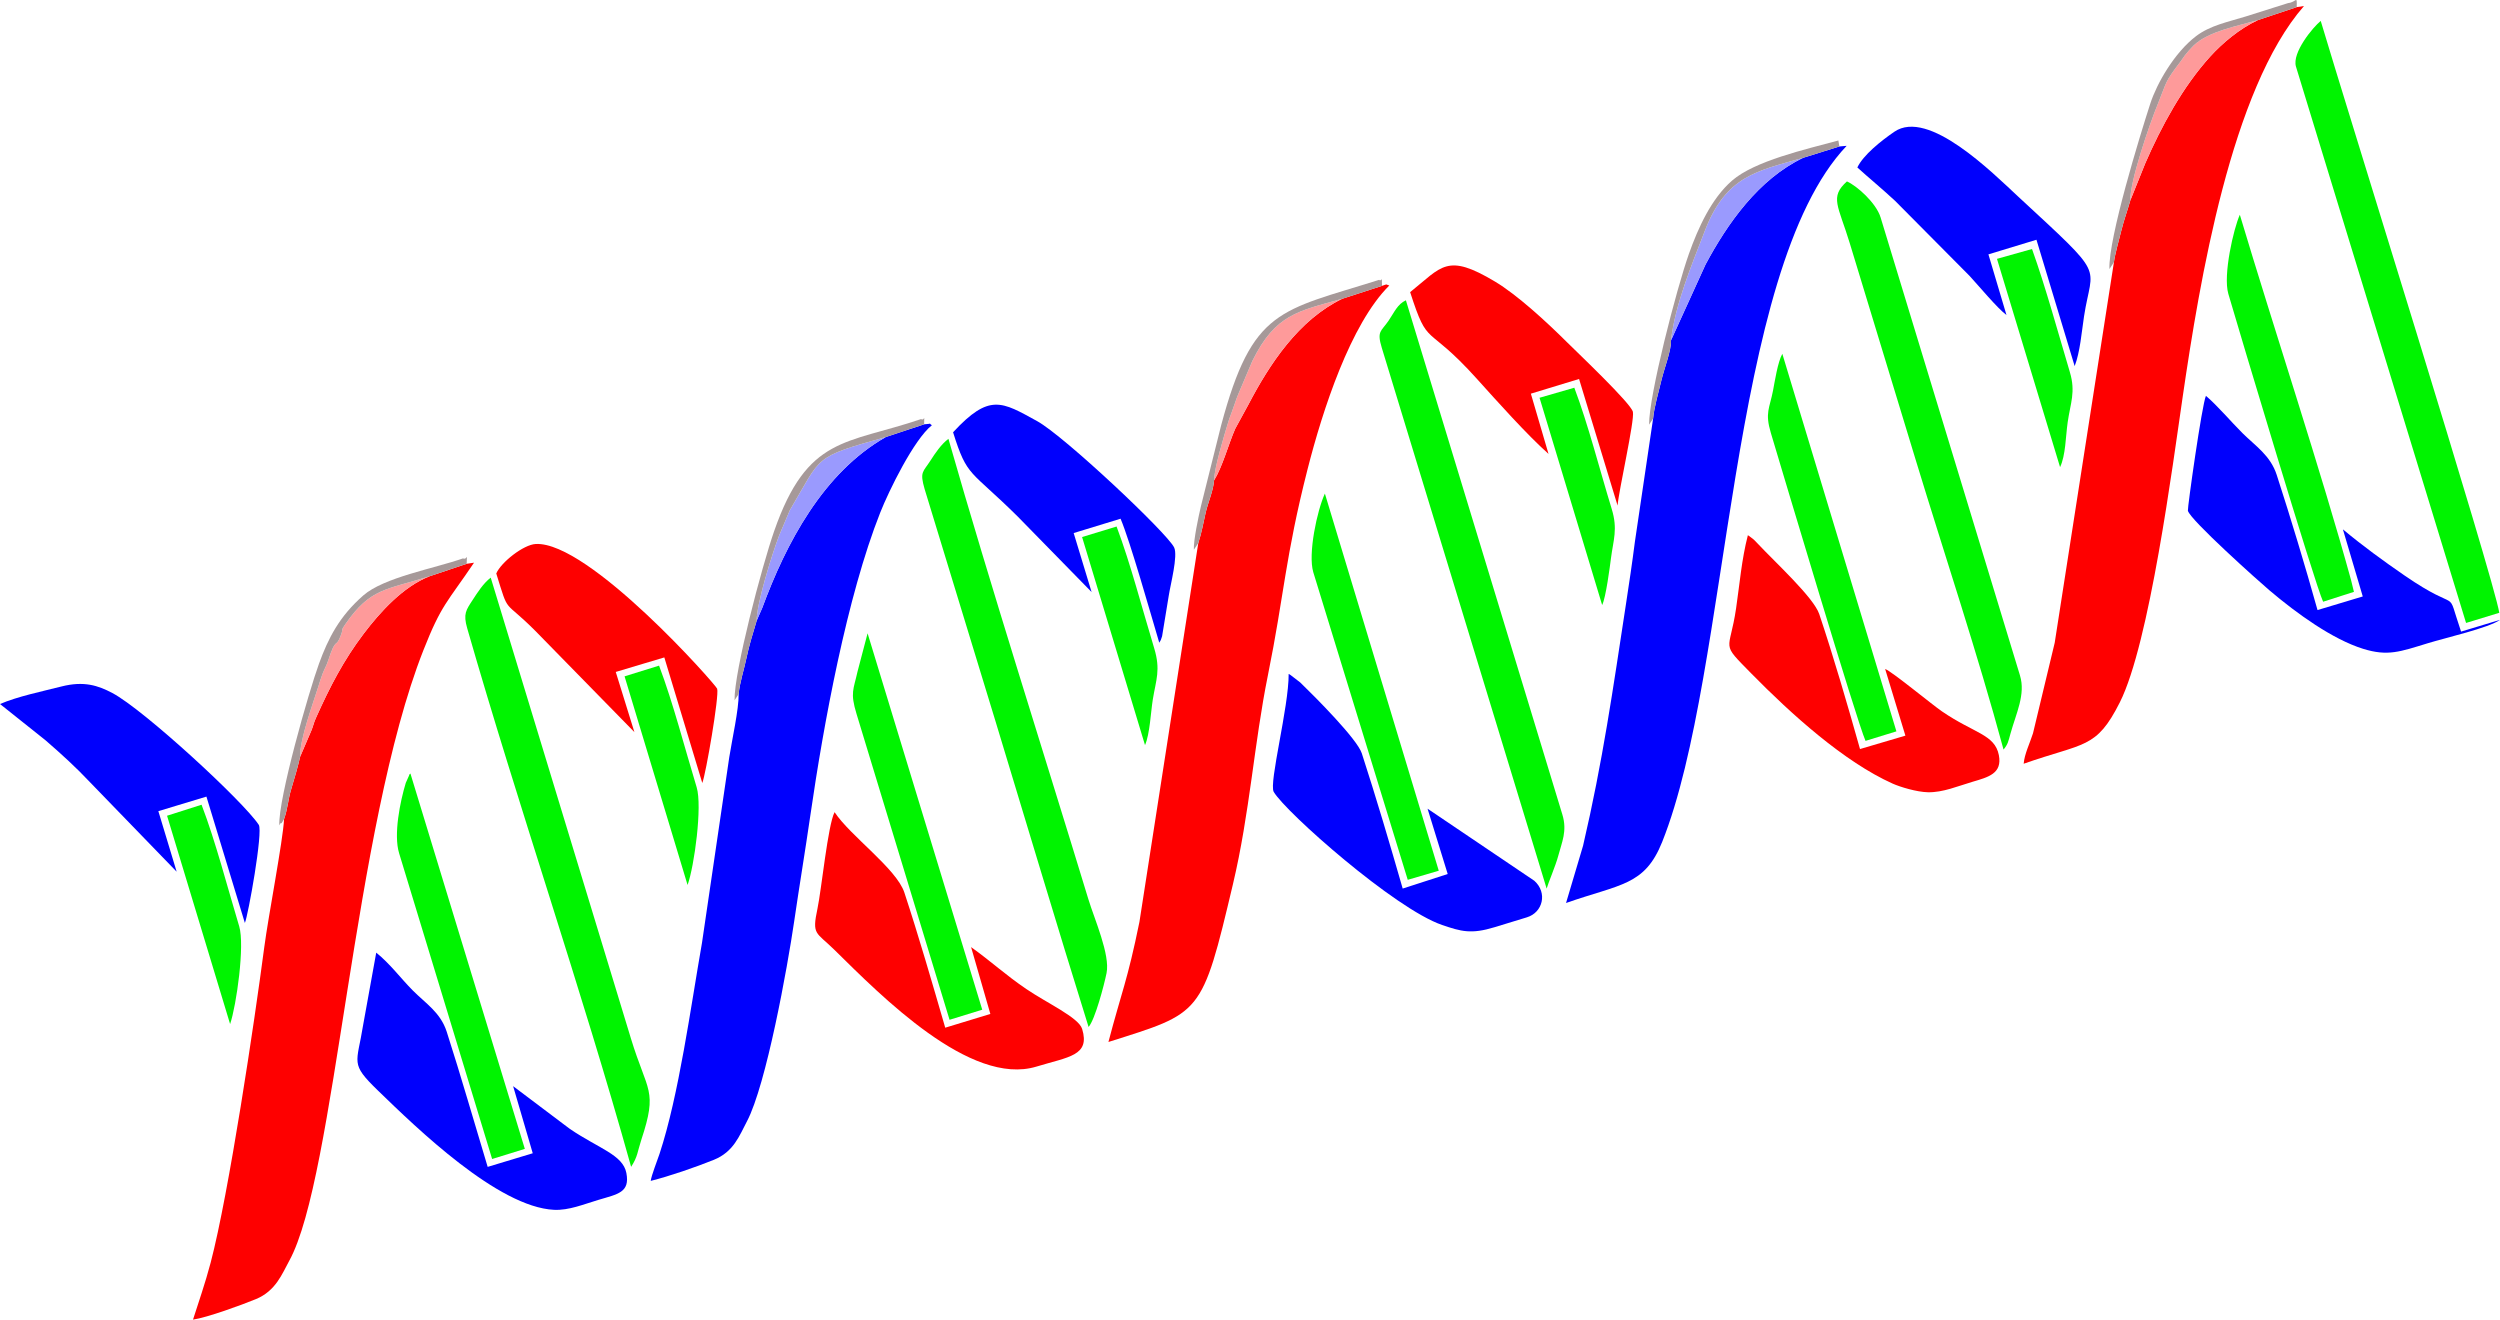 <?xml version="1.0" encoding="UTF-8"?>
<!DOCTYPE svg PUBLIC "-//W3C//DTD SVG 1.1//EN" "http://www.w3.org/Graphics/SVG/1.1/DTD/svg11.dtd">
<!-- Creator: CorelDRAW 2021.5 -->
<svg xmlns="http://www.w3.org/2000/svg" xml:space="preserve" width="10.001in" height="5.279in" version="1.1" style="shape-rendering:geometricPrecision; text-rendering:geometricPrecision; image-rendering:optimizeQuality; fill-rule:evenodd; clip-rule:evenodd"
viewBox="0 0 9960.4 5257.58"
 xmlns:xlink="http://www.w3.org/1999/xlink"
 xmlns:xodm="http://www.corel.com/coreldraw/odm/2003">
 <defs>
  <style type="text/css">
   <![CDATA[
    .fil1 {fill:#0000FD}
    .fil2 {fill:#00F400}
    .fil3 {fill:#9A9AFE}
    .fil5 {fill:#A69999}
    .fil0 {fill:#FE0000}
    .fil4 {fill:#FE9A9A}
   ]]>
  </style>
 </defs>
 <g id="Layer_x0020_1">
  <path class="fil0" d="M4836.95 1914.11c-2.81,41.22 -23.64,86.25 -33.58,129.31 -9.35,40.52 -14.88,75.72 -29.31,120.67l-234.36 1508.9c-47.47,233.64 -72.27,282.67 -123.53,478.46 372.19,-118.05 371.38,-102.79 496.11,-628.89 66.95,-282.4 84.35,-561.18 139.12,-831.45 65.22,-321.89 68.84,-471.21 158.02,-821.12 60.34,-236.76 171.53,-579.49 325.74,-732.45 -17.98,-5.09 -3.44,-6.87 -28.96,1.33l-158.68 51.58c-174.31,84.02 -290.27,261.9 -373.44,420.99l-52.5 96.23c-26.01,58.21 -51.18,152.74 -84.63,206.46z"/>
  <path class="fil0" d="M8487.87 797.66c-12.31,43.06 -25.36,76.82 -37.27,125.26 -7.41,30.18 -24.84,91.9 -28.42,121.87l-235.87 1516.07 -86.52 360.74c-12.49,39.33 -34.01,82.65 -37.16,121.28 242.36,-85.22 288.93,-57.7 383.08,-244.51 118.04,-234.22 211.02,-948.04 250.97,-1220.73 66.68,-455.21 192.78,-1222.25 482.77,-1553.61l-28.94 4.23 -154.54 51.8c-74.64,34.53 -142.88,93.29 -189.61,144.66 -110.07,121.01 -195.79,279.72 -259.3,425.89l-59.19 147.06z"/>
  <path class="fil0" d="M1195.95 3014.48c-9.54,41.27 -21.81,83.67 -34.96,126.89 -14.06,46.23 -13.78,77.54 -29.22,121.78 -4.22,85.66 -62.65,386.55 -78.92,510.9 -38.56,294.61 -141.12,981.35 -213.61,1256.64 -21.92,83.25 -48.64,158.76 -70.27,226.89 56.81,-8.32 192.98,-58.05 250.46,-81.68 79.73,-32.77 104.68,-101.34 132.99,-152.75 183.5,-333.24 255.16,-1723.66 534.25,-2431.98 72.26,-183.4 94.11,-189.6 201.93,-349.35l-29.32 4.41 -146.97 49.38c-106.5,41.15 -198.31,143.66 -262.29,227.79 -81.5,107.17 -136.65,214.65 -191.61,337.62 -9.42,21.07 -9.07,27.55 -17.69,49.07l-44.77 104.39z"/>
  <path class="fil1" d="M3014.87 2472.43c-13.96,46.42 -30.56,99.82 -40.76,148.95 -9.86,47.48 -27.1,98.69 -31.25,143.94 1.22,59.08 -27.11,185.62 -37.4,251.82l-108.74 740c-44.56,253.69 -91.83,605.94 -169.06,840.03 -8.69,26.31 -32.26,85.38 -35.09,107.68 75.47,-18.89 179.15,-54.73 251.49,-83.95 78.87,-31.86 101.31,-95.16 131.97,-153.41 76.8,-145.87 161.31,-613.09 188.13,-796.79 20.3,-139.09 44.27,-283.05 64.55,-423.02 52.67,-363.65 145.9,-871.26 278.44,-1205.96 33.89,-85.6 133.36,-289.84 205.73,-347.72 -18.16,-9.86 9.14,-5.85 -30.93,-3.51l-152.68 50.66c-250.25,142.34 -397.44,423.73 -492.37,680.85l-22.03 50.43z"/>
  <path class="fil1" d="M6657.45 1356.2c1.9,39.09 -26.72,110.73 -38.5,160.21 -11.3,47.43 -29.15,108.05 -32.71,151.33l-72.59 490.97c-10.68,84.09 -22.99,166 -35.42,247.31 -52.14,340.97 -92.36,625.88 -171.05,963.57l-67.83 228.09c216.86,-76.3 313.16,-68.49 383.01,-243.22 272.59,-681.85 261.24,-2274.38 735.04,-2773.5l-29.02 2.58 -144.02 45.02c-178.47,85.16 -302.4,262.83 -389.33,425.43l-137.59 302.21z"/>
  <path class="fil2" d="M9147.56 265.54l677.65 2216.41 132.34 -40.47c-21.17,-136.19 -616.49,-2037.28 -711.39,-2358.18 -29.79,23.79 -115.53,126.6 -98.59,182.24z"/>
  <path class="fil1" d="M5954.43 3694.21l128.89 -39.4c63.94,-19.46 82.83,-98.05 29.82,-145.57l-425.55 -287.25 80.27 260.23 -179.32 57.97c-50.99,-177.26 -106.05,-363.61 -162.96,-538.86 -18.45,-56.8 -184.63,-223.56 -245.04,-282.07l-38.47 -29.58c-1.84,-1.18 -5.18,-3.16 -7.84,-4.63 0.86,131.41 -79.6,435.51 -59.48,469.91 47.35,80.93 482.42,465.97 670.8,530.3 75.73,25.86 115.69,37.43 208.88,8.95z"/>
  <path class="fil0" d="M7510.71 2665.28l80.68 265.66 -180.82 53.37c-49.5,-175.64 -105.4,-368.05 -162.4,-537.67 -22.2,-66.05 -175.26,-206.16 -244.26,-279.81 -0.99,-1.05 -15.28,-15.88 -16.12,-16.63l-17.77 -13.74c-1.23,-0.91 -4.04,-2.88 -6.21,-4.09 -25.18,98.04 -32.49,192.81 -46.96,291.52 -26.06,177.88 -65.06,131.48 60.77,259.55 159.41,162.26 369.98,352.21 563.29,438.75 29.93,13.39 95.77,33.33 140.07,34.29 60.01,1.32 119.34,-24.43 178.02,-41.73 62.89,-18.55 119.08,-32.96 104.74,-106.2 -16.29,-83.16 -99.1,-86.61 -227.1,-174.59 -41.01,-28.19 -197.85,-157.82 -225.93,-168.7z"/>
  <path class="fil1" d="M9960.4 2469.57l-155.07 46.78c-64.95,-190.07 8.39,-62.51 -226.24,-224.17 -83.07,-57.23 -166.48,-117.89 -244.58,-183.12l79.1 267.33 -180.25 54.18c-49.42,-176.56 -106.19,-364.66 -162.58,-538.57 -25.16,-77.61 -84.71,-115.03 -136.35,-166.36 -45.4,-45.12 -101.22,-111.1 -145.65,-148.5 -15.7,33.59 -74.11,448.2 -71.9,457.55 8.65,36.66 283.29,281.89 324.09,316.52 111.41,94.52 252.49,195.86 373.87,233.7 98.36,30.66 146.78,11.92 258.91,-22.47 67.25,-20.63 243.63,-61.3 286.65,-92.86z"/>
  <path class="fil1" d="M2044.35 4327.44l78.18 267.35 -179.59 54.27c-54.04,-178.43 -106.18,-361.41 -163.23,-538.61 -24.76,-76.91 -84.1,-112.71 -135.84,-164.96 -47.89,-48.36 -89.54,-105.49 -144.93,-149.97l-52.02 287.48c-24.83,156.36 -54.13,152.3 58.56,261.61 156.01,151.33 479.02,464.76 701.86,475.51 58.9,2.84 118.31,-22.12 176.63,-39.54 77.47,-23.14 126.56,-29.32 111.56,-107.2 -14,-72.68 -108.9,-96.89 -224.77,-175.36l-226.4 -170.59z"/>
  <path class="fil0" d="M4129.45 4249.47c128.41,-39.22 214.57,-42.87 181.95,-150.07 -13.83,-45.43 -139.03,-102.23 -222.7,-159.14 -83.78,-56.98 -136.9,-107.39 -219.75,-166.91l76.75 266.39 -179.77 54.77c-51.29,-176.57 -105.49,-364.38 -162.95,-538.76 -31.16,-94.57 -216.32,-226.19 -277.9,-320 -26.93,52.07 -52.36,310 -68.16,384.38 -22.62,106.49 -5.96,91.89 67.44,164.12 185.08,182.17 541.75,545.62 805.09,465.2z"/>
  <path class="fil2" d="M2514.46 4648.94c26.74,-41.05 25.09,-60.64 40.55,-107.48 66.35,-200.97 24.35,-188.12 -41.44,-404.35l-558.49 -1835.79c-29.94,23.23 -52.58,59.25 -71.25,87.91 -27.09,41.58 -39.08,56.01 -22.4,114.08 201.91,703.15 456.1,1439.41 653.02,2145.64z"/>
  <path class="fil2" d="M4337.1 4091.67c25.88,-29.9 61.89,-167.18 71.61,-214.79 14.9,-73.01 -48.34,-214.9 -72.51,-294.34 -183,-601.44 -387.33,-1238.52 -557.53,-1834.23 -29.08,21.94 -53.18,58.05 -70.46,85.09 -30.97,48.48 -44.67,44.96 -24.28,115.45l281.71 922.87c123.65,406.4 244.85,814.59 371.46,1219.95z"/>
  <path class="fil2" d="M5504.97 1384.71l657.12 2155.63c5.91,-21.92 36.04,-91.4 46.64,-132.03 13.63,-52.2 35.87,-96.92 16.25,-162.07l-623.68 -2049.82c-33.86,15.82 -45.54,46.78 -68.89,81.12 -29.48,43.34 -47.62,40.83 -27.44,107.16z"/>
  <path class="fil2" d="M7982.4 2986.41c17.73,-21.74 18.62,-30.99 27.59,-63.21 22.88,-82.25 60.84,-156.67 38.03,-231.65l-555.32 -1824.95c-17.65,-58.09 -94.17,-126.04 -134.2,-143.81 -69.99,62.97 -34.45,95.97 11.27,246.23l262.55 862.89c115.63,380.03 246.99,772.83 350.09,1154.5z"/>
  <path class="fil1" d="M703.82 3473.05l-72.95 -241.25 191.55 -57.99 153.17 503.37c12.9,-29.07 73.1,-363.91 55.39,-390.91 -60.9,-92.84 -458.3,-459.28 -583.61,-525.29 -56.52,-29.77 -112.82,-48.77 -202.67,-25.89 -74.24,18.9 -176.51,40.11 -244.69,69.86l180.9 144.15c62.27,53.85 122.93,109.06 177.13,166.9l345.78 357.05z"/>
  <path class="fil1" d="M7399.97 667.24c45.76,41.64 97.85,84.12 150.09,132.74l297 299.21c36.5,39.53 111.46,129.85 147.03,155.86l-71.92 -241.65 191.4 -58.19 152.23 503.46c21.64,-56.1 27.62,-134.8 37.32,-198.27 32.67,-213.75 94.56,-146.57 -262.03,-476.85 -103.65,-96.01 -357.91,-351.52 -493.57,-258.71 -54.28,37.13 -124,93.12 -147.56,142.39z"/>
  <path class="fil0" d="M5618.22 1163.95c73.64,228.14 60.65,117.48 265.79,345.23 78.56,87.22 198.91,222.17 285.56,299.33l-70.37 -240.07 192.07 -58.54 153.45 504.44c4.55,-60.01 68.21,-338.1 61.05,-373.27 -6.79,-33.35 -221.13,-236.33 -261.54,-276.61 -84.24,-83.98 -200.42,-190.13 -287,-242.09 -193.33,-116.01 -211.84,-60.1 -339.01,41.57z"/>
  <path class="fil1" d="M3797.2 1722.28c56.95,181.76 66.58,146.68 257.32,335.45l294.56 301.09 -71.41 -235.04 186.86 -57.12c38.06,89.58 118.37,374.03 154.11,493.98 8.04,-14.55 4.56,-5.09 11.29,-25.52l26.68 -162.5c6.7,-43.65 37.07,-158.52 21.38,-191.36 -27.34,-57.25 -438.16,-444.1 -545.55,-503.22 -141.33,-77.8 -190.55,-112.19 -335.24,44.23z"/>
  <path class="fil0" d="M1977.2 2284.72c52.2,168.56 25.59,98.26 155.84,229.06l394.49 403.02 -74.28 -239.64 193.51 -57.9 151.27 500.34c13.56,-32.41 68.46,-349.94 59.18,-375.7 -6.29,-17.48 -511.28,-587.8 -722.83,-576.56 -48.84,2.6 -137.9,72.75 -157.18,117.38z"/>
  <path class="fil2" d="M9255.67 2397.39l122.8 -39.35 -11.29 -46.19c-117.69,-429.09 -309.09,-1007.14 -443.3,-1456.28 -24.71,54.52 -67.65,240.47 -45.88,315 45.17,154.68 344.71,1156.05 377.67,1226.82z"/>
  <path class="fil2" d="M1960.72 4617.63l130.27 -40.33 -455.79 -1495.43c-2.43,2.61 -5.48,3.6 -5.26,7.63l-13.27 29.72c-22.59,74.54 -49.25,205.79 -26.62,279.92l370.67 1218.49z"/>
  <path class="fil2" d="M3783.15 4063.03l130.27 -40.2 -456.81 -1499.62 -40 152.16c-15.91,72.34 -30.15,83.45 -3.92,169.33l370.47 1218.33z"/>
  <path class="fil2" d="M7432.51 2951.77l123.07 -37.89 -454.51 -1504.26c-18.28,32.88 -29.77,108.55 -36.86,145.51 -13.85,72.16 -33.24,88.42 -8.81,170.01 49.59,165.63 342.49,1148.69 377.12,1226.62z"/>
  <path class="fil2" d="M5608.66 3505.34l123.61 -36.27 -453.7 -1502.54c-30.97,66.87 -67.99,240 -46.26,313.23l376.35 1225.58z"/>
  <path class="fil2" d="M916.77 4080.08c25.32,-74.68 58.95,-314.08 36.36,-388.97 -46.08,-152.75 -94.23,-339.03 -150.06,-484.93l-137.52 43.81 251.21 830.09z"/>
  <path class="fil2" d="M2739.42 3525.95c27.03,-75.44 59.15,-313.8 36.18,-389.31 -46.92,-154.17 -93.88,-336.68 -149.79,-484.67l-137.44 42.7 251.05 831.27z"/>
  <path class="fil2" d="M8207.66 1861.24c22.45,-48.12 22.02,-120.73 30.36,-179.34 10.73,-75.47 32.48,-119.58 8.75,-198.97 -47.35,-158.42 -95.86,-336.86 -150.89,-490.87l-139.6 39.25 251.38 829.94z"/>
  <path class="fil2" d="M6383.22 2410.52c14.91,-29.22 31.19,-155.49 35.15,-186.51 9.24,-72.55 27.84,-115.23 2.9,-196.44 -47.25,-153.81 -93.22,-335.23 -148.95,-482.87l-138.56 40.04 249.46 825.78z"/>
  <path class="fil2" d="M4561.92 2968.72c19.42,-44.77 23.01,-132.3 31.07,-181.99 12.79,-78.85 31.92,-117.4 5.36,-204.62 -47.05,-154.43 -93.78,-335.89 -149.71,-484.34l-137.42 41.89 250.7 829.05z"/>
  <path class="fil3" d="M6657.45 1356.2l137.59 -302.21c86.93,-162.6 210.86,-340.27 389.33,-425.43 -182.94,52.59 -307.15,70.41 -391.97,291.02 -52.28,135.99 -118.27,292.19 -134.95,436.62z"/>
  <path class="fil3" d="M3014.87 2472.43l22.03 -50.43c94.93,-257.11 242.12,-538.51 492.37,-680.85 -292.97,82.08 -253.18,73.68 -382.33,291.39l-42.98 101.54c-28.06,73.22 -90.7,274.86 -89.08,338.34z"/>
  <path class="fil4" d="M8487.87 797.66l59.19 -147.06c63.52,-146.17 149.23,-304.88 259.3,-425.89 46.72,-51.37 114.97,-110.13 189.61,-144.66 -83.09,23.97 -196.67,44.51 -255.87,100.88 -10.57,10.07 -27.02,28.93 -35.03,39.47 -6.98,9.19 -10.78,15.83 -16.94,23.95 -66.07,87.03 -52.56,75.99 -90.15,167.65 -34.77,84.76 -113.65,315.19 -110.11,385.66z"/>
  <path class="fil4" d="M4836.95 1914.11c33.46,-53.72 58.63,-148.26 84.63,-206.46l52.5 -96.23c83.17,-159.08 199.13,-336.96 373.44,-420.99 -177.06,49.43 -266.01,61.9 -357.47,246.72l-54.57 128.48c-2.24,5.87 -5.45,12.72 -8.25,20.39 -7.21,19.75 -11.5,34.52 -19.69,55.96 -9.33,24.41 -10.41,27.45 -16.87,48.96 -13.59,45.29 -52.94,173.51 -53.72,223.16z"/>
  <path class="fil4" d="M1195.95 3014.48l44.77 -104.39c8.62,-21.52 8.27,-28 17.69,-49.07 54.96,-122.97 110.11,-230.44 191.61,-337.62 63.98,-84.13 155.79,-186.64 262.29,-227.79 -175.47,55.22 -236.07,47.25 -335.06,189.25 -22.07,31.66 -6.71,13.38 -19.76,47.45 -21.11,55.07 -17.5,0.22 -49.55,98 -8.21,25.04 -12.83,28.62 -22.72,53.83 -6.7,17.1 -11.27,33.14 -16.46,49.68 -21.49,68.53 -75.89,215.56 -72.81,280.66z"/>
  <path class="fil5" d="M1131.77 3263.15c15.44,-44.24 15.16,-75.55 29.22,-121.78 13.14,-43.22 25.41,-85.62 34.96,-126.89 -3.08,-65.1 51.32,-212.13 72.81,-280.66 5.19,-16.54 9.76,-32.59 16.46,-49.68 9.88,-25.21 14.51,-28.79 22.72,-53.83 32.05,-97.79 28.44,-42.94 49.55,-98 13.05,-34.06 -2.31,-15.78 19.76,-47.45 98.99,-142 159.59,-134.03 335.06,-189.25l146.97 -49.38c1.38,-50.69 4.15,-13.47 -14.72,-21.46 -114.41,40.2 -314.75,75.45 -396.91,147.35 -96.23,84.22 -139.88,171.05 -176.65,271.82 -40.69,111.55 -162.47,537.38 -158.24,644.48 1.72,-3.4 5.31,-11.04 7.37,-8.73 1.86,2.09 4.07,-4.46 11.62,-16.53z"/>
  <path class="fil5" d="M4774.06 2164.09c14.43,-44.95 19.95,-80.15 29.31,-120.67 9.94,-43.07 30.77,-88.09 33.58,-129.31 0.78,-49.65 40.13,-177.87 53.72,-223.16 6.45,-21.52 7.54,-24.55 16.87,-48.96 8.2,-21.44 12.48,-36.22 19.69,-55.96 2.8,-7.67 6.02,-14.51 8.25,-20.39l54.57 -128.48c91.46,-184.82 180.41,-197.29 357.47,-246.72l158.68 -51.58c-0.15,-46.78 -1.28,-13.99 -11.48,-23.91 -394.82,124.67 -504.44,112.66 -629.51,579.67l-80.63 322.72c-9.46,40.53 -29.71,134.48 -28.11,173.08l17.59 -26.34z"/>
  <path class="fil5" d="M2942.86 2765.33c4.15,-45.25 21.39,-96.46 31.25,-143.94 10.2,-49.13 26.8,-102.53 40.76,-148.95 -1.62,-63.48 61.02,-265.12 89.08,-338.34l42.98 -101.54c129.16,-217.7 89.36,-209.31 382.33,-291.39l152.68 -50.66c0.31,-46.77 3.15,-11.99 -12.34,-20.77 -297.85,101.21 -452.47,65.2 -585.13,446.03 -48.82,140.15 -159.61,558.43 -157.95,674.43l16.33 -24.87z"/>
  <path class="fil5" d="M8422.19 1044.79c3.57,-29.96 21,-91.69 28.42,-121.87 11.9,-48.45 24.96,-82.2 37.27,-125.26 -3.54,-70.46 75.34,-300.9 110.11,-385.66 37.59,-91.66 24.08,-80.62 90.15,-167.65 6.16,-8.12 9.97,-14.76 16.94,-23.95 8.01,-10.55 24.46,-29.41 35.03,-39.47 59.2,-56.37 172.78,-76.91 255.87,-100.88l154.54 -51.8c1.21,-49.68 -0.72,-19.43 -34.3,-16.01l-169.58 53.6c-70.02,21.61 -140.76,35.27 -197.09,78.07 -86.5,65.74 -156.64,189.15 -182.38,268.64 -41.97,129.65 -166.86,535.42 -162.98,659.56l18.01 -27.33z"/>
  <path class="fil5" d="M6586.25 1667.74c3.56,-43.28 21.41,-103.9 32.71,-151.33 11.78,-49.48 40.4,-121.12 38.5,-160.21 16.68,-144.43 82.67,-300.63 134.95,-436.62 84.82,-220.61 209.03,-238.43 391.97,-291.02l144.02 -45.02 -4.04 -23.79c-131.48,35.48 -333.7,81.44 -423.77,159.94 -82.44,71.86 -134.89,188.25 -171.48,291.09 -49.68,139.65 -159.6,564.88 -158.93,681.12l16.08 -24.16z"/>
 </g>
</svg>
